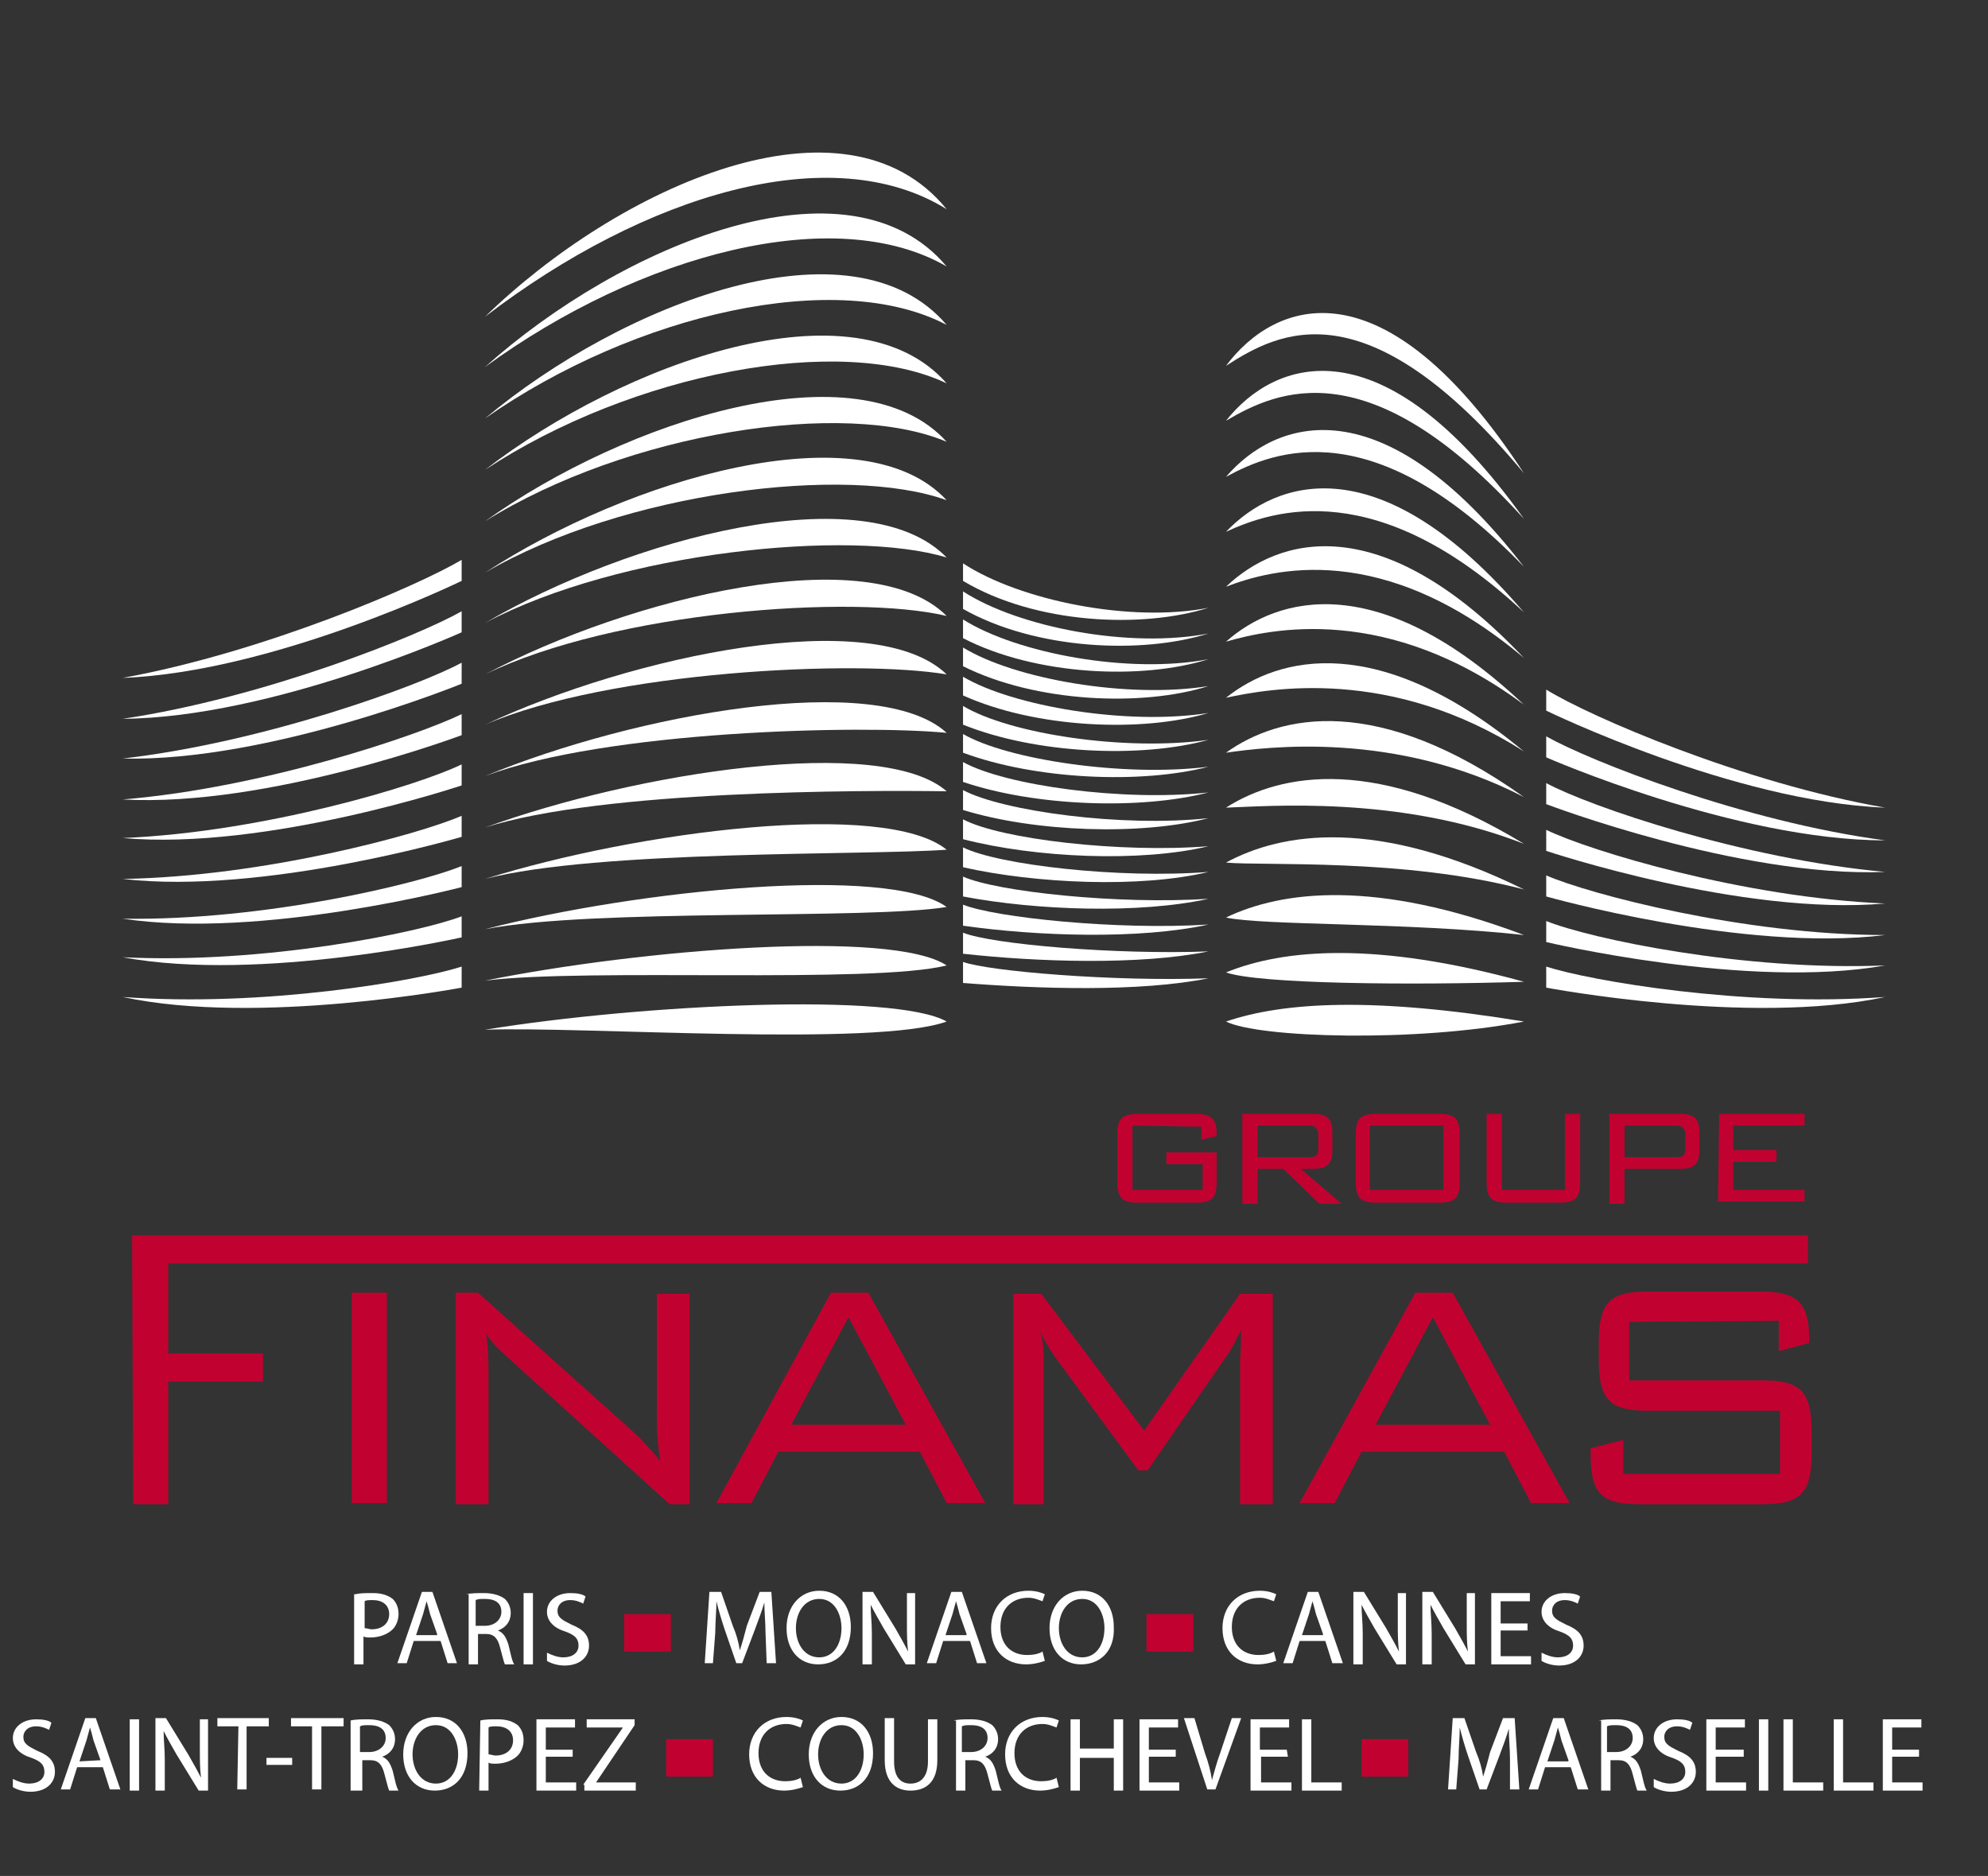 <?xml version="1.0" encoding="utf-8"?>
<!-- Generator: Adobe Illustrator 26.3.1, SVG Export Plug-In . SVG Version: 6.00 Build 0)  -->
<svg version="1.1" id="Calque_1" xmlns="http://www.w3.org/2000/svg" xmlns:xlink="http://www.w3.org/1999/xlink" x="0px" y="0px"
	 viewBox="0 0 170.1 160.5" style="enable-background:new 0 0 170.1 160.5;" xml:space="preserve">
<rect x="0" y="0" width="170.1" height="160.5" fill="#333333" stroke="none"/>
<style type="text/css">
	.st0{fill:#C10230;}
	.st1{fill:#FFFFFF;}
	.st2{enable-background:new    ;}
</style>
<g>
	<path class="st0" d="M11.3,105.7h143.4v2.4H14.4v7.7h8.1v2.4h-8.1v10.5h-3L11.3,105.7L11.3,105.7z"/>
	<path class="st0" d="M30.1,110.6h3v18h-3C30.1,128.6,30.1,110.6,30.1,110.6z"/>
	<path class="st0" d="M39,110.6h1.9l13.5,12.1c0.6,0.6,1.3,1.3,2.1,2.3c-0.3-1.7-0.3-3.1-0.3-4.4v-9.9H59v18h-1.7l-13.9-12.6
		c-0.5-0.5-1.2-1-1.8-2c0.2,1.3,0.2,2.6,0.2,4v10.6H39V110.6z"/>
	<path class="st0" d="M71.1,110.6h3.2l10,18H81l-2.3-4.4H66.6l-2.3,4.4h-3L71.1,110.6z M77.5,121.9l-4.9-9.2l-4.9,9.2H77.5z"/>
	<path class="st0" d="M89.3,116.5v12.2h-2.6v-18h2.4l8.8,11.7l8.2-11.7h2.8v18h-2.8v-12.2c0-0.4,0.1-1.3,0.1-2.7
		c-0.5,0.9-0.8,1.6-1.1,2l-6.9,10h-0.8l-7.2-9.8c-0.3-0.5-0.8-1.1-1.2-2.2C89.3,114.9,89.3,115.8,89.3,116.5z"/>
	<path class="st0" d="M121.1,110.6h3.2l10,18H131l-2.3-4.4h-12.2l-2.3,4.4h-3L121.1,110.6z M127.5,121.9l-4.9-9.2l-4.9,9.2H127.5z"
		/>
	<path class="st0" d="M139.4,113.1v5h11.4c3.3,0,4.2,1,4.2,4.3v2c0,3.3-0.9,4.3-4.2,4.3h-10.5c-3.3,0-4.2-0.9-4.2-4.3v-0.5l2.8-0.7
		v2.9h13.4v-5.4H141c-3.2,0-4.2-0.9-4.2-4.3v-1.6c0-3.4,1-4.3,4.2-4.3h9.6c3,0,4.2,0.8,4.2,4v0.4l-2.6,0.7V113L139.4,113.1
		L139.4,113.1z"/>
</g>
<g>
	<path class="st0" d="M96.9,96.3v5.5h6v-2.2h-3.1v-1h4.3v2.5c0,1.4-0.4,1.8-1.8,1.8h-4.9c-1.4,0-1.8-0.4-1.8-1.8v-4
		c0-1.4,0.4-1.8,1.8-1.8h4.9c1.3,0,1.8,0.4,1.8,1.7c0,0.1,0,0.1,0,0.2l-1.3,0.3v-1.1L96.9,96.3L96.9,96.3z"/>
	<path class="st0" d="M106.3,95.3h6.1c1.1,0,1.6,0.4,1.6,1.5v1.7c0,1.1-0.5,1.5-1.6,1.5h-1.1l3.5,3h-1.9l-3.1-3h-2.2v3h-1.3V95.3z
		 M107.6,96.3V99h4.4c0.6,0,0.8-0.1,0.8-0.8v-1.1c0-0.6-0.3-0.8-0.8-0.8C112,96.3,107.6,96.3,107.6,96.3z"/>
	<path class="st0" d="M117.8,95.3h5.3c1.4,0,1.8,0.4,1.8,1.8v4c0,1.4-0.4,1.8-1.8,1.8h-5.3c-1.4,0-1.8-0.4-1.8-1.8v-4
		C116,95.7,116.4,95.3,117.8,95.3z M123.5,101.8v-5.5h-6.3v5.5H123.5z"/>
	<path class="st0" d="M128.4,101.8h5.5v-6.5h1.3v5.8c0,1.4-0.4,1.8-1.8,1.8H129c-1.4,0-1.8-0.4-1.8-1.8v-5.8h1.3v6.5H128.4z"/>
	<path class="st0" d="M137.7,95.3h6.1c1.1,0,1.6,0.4,1.6,1.5v1.7c0,1.1-0.5,1.5-1.6,1.5H139v3h-1.3V95.3z M139,96.3V99h4.4
		c0.6,0,0.8-0.1,0.8-0.8v-1.1c0-0.6-0.3-0.8-0.8-0.8C143.4,96.3,139,96.3,139,96.3z"/>
	<path class="st0" d="M147.1,95.3h7.3v1h-6.1v2.1h3.7v1h-3.7v2.4h6.1v1H147L147.1,95.3L147.1,95.3z"/>
</g>
<g>
	<path class="st1" d="M81,87.4c-6.1,2.2-31,0.4-39.5,0.7C55,85.9,76.6,84.9,81,87.4z"/>
	<path class="st1" d="M81,82.6c-6.4,1.6-30.6,0.2-39.5,1.3C54.9,81.2,76.3,79.5,81,82.6z"/>
	<path class="st1" d="M81,77.6c-6.7,1.1-30.2,0.1-39.5,1.9C54.7,76.1,76,74,81,77.6z"/>
	<path class="st1" d="M81,72.7c-6.9,0.5-29.9,0-39.5,2.5C54.6,71.1,75.7,68.4,81,72.7z"/>
	<path class="st1" d="M81,67.7c-7.2-0.1-29.5-0.1-39.5,3.1C54.4,66.1,75.4,62.8,81,67.7z"/>
	<path class="st1" d="M81,62.7c-7.4-0.7-29.1-0.2-39.5,3.7C54.3,61.1,75.1,57.3,81,62.7z"/>
	<path class="st1" d="M81,57.7c-7.7-1.3-28.8-0.3-39.5,4.3C54.1,56.1,74.8,51.7,81,57.7z"/>
	<path class="st1" d="M81,52.7c-8-1.9-28.4-0.4-39.5,5C54,51.1,74.4,46.1,81,52.7z"/>
	<path class="st1" d="M81,47.7c-8.2-2.5-28-0.5-39.5,5.6C53.8,46.1,74.1,40.6,81,47.7z"/>
	<path class="st1" d="M81,42.8c-8.5-3.1-27.7-0.7-39.5,6.2C53.7,41,73.8,35,81,42.8z"/>
	<path class="st1" d="M81,37.8c-8.7-3.7-27.3-0.8-39.5,6.8C53.5,36,73.5,29.5,81,37.8z"/>
	<path class="st1" d="M81,32.8c-9-4.3-26.9-0.9-39.5,7.4C53.4,31,73.2,23.9,81,32.8z"/>
	<path class="st1" d="M81,27.8c-9.3-4.9-26.6-1-39.5,8C53.2,26,72.9,18.3,81,27.8z"/>
	<path class="st1" d="M81,22.8c-9.5-5.5-26.2-1.1-39.5,8.6C53.1,21,72.6,12.8,81,22.8z"/>
	<path class="st1" d="M81,17.9C72.3,7.2,52.9,16,41.5,27.1C55.2,16.6,71.2,11.8,81,17.9z"/>
</g>
<g>
	<path class="st1" d="M104.9,87.4c5-1.7,12.7-2.1,25.5,0C121.1,89.2,107.7,88.8,104.9,87.4z"/>
	<path class="st1" d="M104.9,83.2c4.9-2,12.8-2.7,25.5,0.8C120.8,84.3,107.8,84.2,104.9,83.2z"/>
	<path class="st1" d="M104.9,78.5c4.8-2.3,12.8-3.3,25.5,1.5C120.4,78.9,108,79.2,104.9,78.5z"/>
	<path class="st1" d="M104.9,73.8c4.8-2.6,12.9-3.9,25.5,2.3C120.1,73.4,108.1,74.1,104.9,73.8z"/>
	<path class="st1" d="M104.9,69.1c4.7-3,13-4.5,25.5,3.1C119.7,68,108.3,69,104.9,69.1z"/>
	<path class="st1" d="M104.9,64.4c4.6-3.3,13-5.1,25.5,3.8C119.4,62.5,108.4,63.9,104.9,64.4z"/>
	<path class="st1" d="M104.9,59.7c4.5-3.6,13.1-5.7,25.5,4.6C119,57,108.6,58.9,104.9,59.7z"/>
	<path class="st1" d="M104.9,54.9c4.4-3.9,13.1-6.3,25.5,5.4C118.7,51.6,108.7,53.8,104.9,54.9z"/>
	<path class="st1" d="M104.9,50.2c4.4-4.2,13.2-6.9,25.5,6.1C118.3,46.1,108.8,48.7,104.9,50.2z"/>
	<path class="st1" d="M104.9,45.5c4.3-4.5,13.2-7.5,25.5,6.9C117.9,40.7,109,43.6,104.9,45.5z"/>
	<path class="st1" d="M104.9,40.8c4.2-4.9,13.3-8.1,25.5,7.7C117.6,35.2,109.1,38.5,104.9,40.8z"/>
	<path class="st1" d="M104.9,36c4.1-5.2,13.3-8.7,25.5,8.4C117.2,29.8,109.3,33.4,104.9,36z"/>
	<path class="st1" d="M104.9,31.3c4.1-5.5,13.4-9.3,25.5,9.2C116.9,24.3,109.4,28.4,104.9,31.3z"/>
</g>
<g>
	<path class="st1" d="M82.4,82.3v1.8c6.3,0.5,15.1,0.8,21-0.4C95.3,84,84.6,83.1,82.4,82.3z"/>
	<path class="st1" d="M82.4,81.6v-1.8c2.5,1,13.1,1.9,21,1.6C97.5,82.6,88.7,82.3,82.4,81.6z"/>
	<path class="st1" d="M82.4,79.2v-1.8c2.7,1.1,13.2,2.2,21,1.7C97.5,80.4,88.7,80.1,82.4,79.2z"/>
	<path class="st1" d="M82.4,76.7V75c2.9,1.3,13.3,2.4,21,1.9C97.5,78.2,88.7,77.9,82.4,76.7z"/>
	<path class="st1" d="M82.4,74.2v-1.7c3,1.5,13.4,2.7,21,2.1C97.6,76,88.6,75.6,82.4,74.2z"/>
	<path class="st1" d="M82.4,71.8v-1.7c3.2,1.7,13.5,2.9,21,2.3C97.6,73.8,88.6,73.4,82.4,71.8z"/>
	<path class="st1" d="M82.4,69.3v-1.7c3.4,1.8,13.6,3.2,21,2.4C97.6,71.5,88.6,71.2,82.4,69.3z"/>
	<path class="st1" d="M82.4,66.9v-1.7c3.6,2,13.7,3.4,21,2.6C97.6,69.3,88.6,69,82.4,66.9z"/>
	<path class="st1" d="M82.4,64.4v-1.6c3.8,2.2,13.8,3.7,21,2.8C97.6,67.1,88.6,66.7,82.4,64.4z"/>
	<path class="st1" d="M82.4,62v-1.6c4,2.4,13.9,3.9,21,2.9C97.6,64.9,88.6,64.5,82.4,62z"/>
	<path class="st1" d="M82.4,59.5v-1.6c4.2,2.5,14,4.2,21,3.1C97.7,62.7,88.6,62.3,82.4,59.5z"/>
	<path class="st1" d="M82.4,57v-1.6c4.4,2.7,14.1,4.4,21,3.3C97.7,60.5,88.6,60.1,82.4,57z"/>
	<path class="st1" d="M82.4,54.6V53c4.6,2.9,14.2,4.7,21,3.4C97.7,58.2,88.6,57.8,82.4,54.6z"/>
	<path class="st1" d="M82.4,52.1v-1.5c4.8,3.1,14.3,4.9,21,3.6C97.7,56,88.6,55.6,82.4,52.1z"/>
	<path class="st1" d="M103.4,52c-5.7,1.8-14.8,1.4-21-2.3v-1.5C87.3,51.4,96.8,53.3,103.4,52z"/>
</g>
<g>
	<path class="st1" d="M132.3,82.7v1.8c0,0,17.4,3.3,29,0.8C149.2,86.2,136,83.9,132.3,82.7z"/>
	<path class="st1" d="M132.3,78.8v1.8c0,0,17.2,4.1,29,2C149.2,83.1,136,80.3,132.3,78.8z"/>
	<path class="st1" d="M132.3,74.9v1.8c0,0,16.9,4.8,29,3.3C149.2,80,136,76.5,132.3,74.9z"/>
	<path class="st1" d="M132.3,71v1.8c0,0,16.7,5.6,29,4.5C149.2,76.8,136,72.8,132.3,71z"/>
	<path class="st1" d="M132.3,67v1.8c0,0,16.5,6.3,29,5.8C149.2,73.5,136,69,132.3,67z"/>
	<path class="st1" d="M132.3,63v1.8c0,0,16.2,7.1,29,7.1C149.2,70.3,136,65.1,132.3,63z"/>
	<path class="st1" d="M132.3,59v1.8c0,0,16,7.8,29,8.3C149.2,67,136,61.3,132.3,59z"/>
</g>
<g>
	<path class="st1" d="M39.5,82.7v1.8c0,0-17.4,3.3-29,0.8C22.6,86.2,35.8,83.9,39.5,82.7z"/>
	<path class="st1" d="M39.5,78.4v1.8c0,0-17.2,3.9-29,1.7C22.6,82.5,35.8,79.8,39.5,78.4z"/>
	<path class="st1" d="M39.5,74.1v1.8c0,0-17.1,4.5-29,2.7C22.6,78.8,35.8,75.6,39.5,74.1z"/>
	<path class="st1" d="M39.5,69.8v1.8c0,0-16.9,5-29,3.6C22.6,75,35.8,71.4,39.5,69.8z"/>
	<path class="st1" d="M39.5,65.4v1.8c0,0-16.7,5.6-29,4.5C22.6,71.2,35.8,67.2,39.5,65.4z"/>
	<path class="st1" d="M39.5,61.1v1.8c0,0-16.5,6.2-29,5.5C22.6,67.4,35.8,62.9,39.5,61.1z"/>
	<path class="st1" d="M39.5,56.7v1.8c0,0-16.4,6.7-29,6.4C22.6,63.5,35.8,58.7,39.5,56.7z"/>
	<path class="st1" d="M39.5,52.3v1.8c0,0-16.2,7.3-29,7.4C22.6,59.7,35.8,54.4,39.5,52.3z"/>
	<path class="st1" d="M39.5,47.9v1.8c0,0-16,7.8-29,8.3C22.6,55.8,35.8,50.1,39.5,47.9z"/>
</g>
<g class="st2">
	<path class="st1" d="M30.4,136.4c0.4-0.1,0.9-0.1,1.5-0.1c0.8,0,1.3,0.2,1.7,0.5c0.3,0.3,0.5,0.7,0.5,1.3c0,0.5-0.2,1-0.5,1.3
		c-0.4,0.4-1.1,0.7-1.9,0.7c-0.2,0-0.5,0-0.6-0.1v2.4h-0.8v-6H30.4z M31.2,139.3c0.2,0,0.4,0.1,0.6,0.1c0.9,0,1.5-0.5,1.5-1.3
		s-0.6-1.2-1.4-1.2c-0.3,0-0.6,0-0.7,0.1C31.2,137,31.2,139.3,31.2,139.3z"/>
	<path class="st1" d="M35.4,140.4l-0.6,1.9H34l2.1-6.1H37l2.1,6.1h-0.8l-0.6-1.9H35.4z M37.4,139.8l-0.6-1.7
		c-0.1-0.4-0.2-0.8-0.3-1.1l0,0c-0.1,0.4-0.2,0.7-0.3,1.1l-0.6,1.8h1.8V139.8z"/>
	<path class="st1" d="M39.9,136.4c0.4-0.1,1-0.1,1.5-0.1c0.8,0,1.4,0.2,1.8,0.5c0.3,0.3,0.5,0.7,0.5,1.2c0,0.8-0.5,1.3-1.1,1.5l0,0
		c0.5,0.2,0.7,0.6,0.9,1.2c0.2,0.8,0.3,1.4,0.5,1.7h-0.8c-0.1-0.2-0.2-0.7-0.4-1.4c-0.2-0.8-0.5-1.2-1.2-1.2h-0.7v2.6h-0.8v-6H39.9z
		 M40.7,139.1h0.8c0.8,0,1.4-0.5,1.4-1.2c0-0.8-0.6-1.1-1.4-1.1c-0.4,0-0.6,0-0.8,0.1V139.1z"/>
	<path class="st1" d="M45.6,136.3v6.1h-0.8v-6.1H45.6z"/>
	<path class="st1" d="M46.8,141.4c0.4,0.2,0.9,0.4,1.4,0.4c0.8,0,1.3-0.4,1.3-1s-0.3-0.9-1.1-1.2c-1-0.3-1.6-0.9-1.6-1.7
		c0-0.9,0.8-1.6,2-1.6c0.6,0,1.1,0.1,1.3,0.3l-0.2,0.6c-0.2-0.1-0.6-0.3-1.1-0.3c-0.8,0-1.1,0.5-1.1,0.9c0,0.6,0.4,0.8,1.2,1.2
		c1,0.4,1.5,0.9,1.5,1.8c0,0.9-0.7,1.7-2.1,1.7c-0.6,0-1.2-0.2-1.5-0.4L46.8,141.4z"/>
</g>
<g class="st2">
	<path class="st1" d="M65.5,139.7c0-0.8-0.1-1.9-0.1-2.6l0,0c-0.2,0.7-0.5,1.5-0.8,2.3l-1.1,2.9H63l-1-2.9c-0.3-0.9-0.5-1.6-0.7-2.4
		l0,0c0,0.8-0.1,1.8-0.1,2.7l-0.2,2.6h-0.7l0.4-6.1h1l1,2.9c0.3,0.7,0.5,1.4,0.6,2.1l0,0c0.2-0.6,0.4-1.3,0.6-2.1l1.1-2.9h1l0.4,6.1
		h-0.8L65.5,139.7z"/>
	<path class="st1" d="M70,142.4c-1.6,0-2.7-1.2-2.7-3.1c0-1.9,1.2-3.2,2.8-3.2c1.7,0,2.7,1.3,2.7,3.1
		C72.8,141.3,71.6,142.4,70,142.4L70,142.4z M70.1,141.8c1.2,0,1.9-1.1,1.9-2.5c0-1.2-0.6-2.5-1.9-2.5s-2,1.2-2,2.5
		S68.8,141.8,70.1,141.8L70.1,141.8z"/>
	<path class="st1" d="M73.8,142.3v-6.1h0.9l1.9,3.1c0.4,0.7,0.8,1.4,1.1,2l0,0c-0.1-0.8-0.1-1.5-0.1-2.5v-2.5h0.7v6.1h-0.8l-1.9-3.1
		c-0.4-0.7-0.8-1.4-1.1-2l0,0c0,0.8,0.1,1.5,0.1,2.5v2.6h-0.8V142.3z"/>
	<path class="st1" d="M80.7,140.4l-0.6,1.9h-0.8l2.1-6.1h0.9l2.1,6.1h-0.8l-0.6-1.9H80.7z M82.7,139.8l-0.6-1.7
		c-0.1-0.4-0.2-0.8-0.3-1.1l0,0c-0.1,0.4-0.2,0.7-0.3,1.1l-0.6,1.8h1.8V139.8z"/>
	<path class="st1" d="M89.4,142.1c-0.3,0.1-0.9,0.3-1.6,0.3c-1.7,0-3-1.1-3-3.1c0-1.9,1.3-3.2,3.2-3.2c0.7,0,1.2,0.2,1.4,0.3
		l-0.2,0.6c-0.3-0.1-0.7-0.3-1.2-0.3c-1.4,0-2.4,0.9-2.4,2.5c0,1.5,0.9,2.4,2.3,2.4c0.5,0,1-0.1,1.3-0.3L89.4,142.1z"/>
	<path class="st1" d="M92.5,142.4c-1.6,0-2.7-1.2-2.7-3.1c0-1.9,1.2-3.2,2.8-3.2c1.7,0,2.7,1.3,2.7,3.1
		C95.4,141.3,94.1,142.4,92.5,142.4L92.5,142.4z M92.6,141.8c1.2,0,1.9-1.1,1.9-2.5c0-1.2-0.6-2.5-1.9-2.5s-2,1.2-2,2.5
		S91.3,141.8,92.6,141.8L92.6,141.8z"/>
</g>
<g class="st2">
	<path class="st0" d="M102.1,138.1v3.2h-4v-3.2H102.1z"/>
</g>
<g class="st2">
	<path class="st0" d="M57.4,138.1v3.2h-4v-3.2H57.4z"/>
</g>
<g class="st2">
	<path class="st1" d="M109.2,142.1c-0.3,0.1-0.9,0.3-1.6,0.3c-1.7,0-3-1.1-3-3.1c0-1.9,1.3-3.2,3.2-3.2c0.7,0,1.2,0.2,1.4,0.3
		L109,137c-0.3-0.1-0.7-0.3-1.2-0.3c-1.4,0-2.4,0.9-2.4,2.5c0,1.5,0.9,2.4,2.3,2.4c0.5,0,1-0.1,1.3-0.3L109.2,142.1z"/>
	<path class="st1" d="M111.2,140.4l-0.6,1.9h-0.8l2.1-6.1h0.9l2.1,6.1H114l-0.6-1.9H111.2z M113.2,139.8l-0.6-1.7
		c-0.1-0.4-0.2-0.8-0.3-1.1l0,0c-0.1,0.4-0.2,0.7-0.3,1.1l-0.6,1.8h1.8V139.8z"/>
	<path class="st1" d="M115.8,142.3v-6.1h0.9l1.9,3.1c0.4,0.7,0.8,1.4,1.1,2l0,0c-0.1-0.8-0.1-1.5-0.1-2.5v-2.5h0.7v6.1h-0.8
		l-1.9-3.1c-0.4-0.7-0.8-1.4-1.1-2l0,0c0,0.8,0.1,1.5,0.1,2.5v2.6h-0.8V142.3z"/>
	<path class="st1" d="M121.7,142.3v-6.1h0.9l1.9,3.1c0.4,0.7,0.8,1.4,1.1,2l0,0c-0.1-0.8-0.1-1.5-0.1-2.5v-2.5h0.7v6.1h-0.8
		l-1.9-3.1c-0.4-0.7-0.8-1.4-1.1-2l0,0c0,0.8,0.1,1.5,0.1,2.5v2.6h-0.8V142.3z"/>
	<path class="st1" d="M130.7,139.5h-2.3v2.2h2.6v0.7h-3.4v-6.1h3.3v0.7h-2.5v1.9h2.3V139.5z"/>
	<path class="st1" d="M131.9,141.4c0.4,0.2,0.9,0.4,1.4,0.4c0.8,0,1.3-0.4,1.3-1s-0.3-0.9-1.1-1.2c-1-0.3-1.6-0.9-1.6-1.7
		c0-0.9,0.8-1.6,2-1.6c0.6,0,1.1,0.1,1.3,0.3l-0.2,0.6c-0.2-0.1-0.6-0.3-1.1-0.3c-0.8,0-1.1,0.5-1.1,0.9c0,0.6,0.4,0.8,1.2,1.2
		c1,0.4,1.5,0.9,1.5,1.8c0,0.9-0.7,1.7-2.1,1.7c-0.6,0-1.2-0.2-1.5-0.4L131.9,141.4z"/>
</g>
<g class="st2">
	<path class="st1" d="M1.1,152.2c0.4,0.2,0.9,0.4,1.4,0.4c0.8,0,1.3-0.4,1.3-1s-0.3-0.9-1.1-1.2c-1-0.3-1.6-0.9-1.6-1.7
		c0-0.9,0.8-1.6,2-1.6c0.6,0,1.1,0.1,1.3,0.3L4.2,148c-0.2-0.1-0.6-0.3-1.1-0.3c-0.8,0-1.1,0.5-1.1,0.9c0,0.6,0.4,0.8,1.2,1.2
		c1,0.4,1.5,0.9,1.5,1.8c0,0.9-0.7,1.7-2.1,1.7c-0.6,0-1.2-0.2-1.5-0.4L1.1,152.2z"/>
	<path class="st1" d="M6.6,151.2L6,153.1H5.2l2.1-6.1h0.9l2.1,6.1H9.4l-0.6-1.9L6.6,151.2L6.6,151.2z M8.6,150.6L8,148.9
		c-0.1-0.4-0.2-0.8-0.3-1.1l0,0c-0.1,0.4-0.2,0.7-0.3,1.1l-0.6,1.8L8.6,150.6L8.6,150.6z"/>
	<path class="st1" d="M11.9,147.1v6.1h-0.8v-6.1H11.9z"/>
	<path class="st1" d="M13.3,153.1V147h0.9l1.9,3.1c0.4,0.7,0.8,1.4,1.1,2l0,0c-0.1-0.8-0.1-1.5-0.1-2.5v-2.5h0.7v6.1H17l-1.9-3.1
		c-0.4-0.7-0.8-1.4-1.1-2l0,0c0,0.8,0.1,1.5,0.1,2.5v2.6h-0.8V153.1z"/>
	<path class="st1" d="M20.4,147.7h-1.8V147H23v0.7h-1.9v5.4h-0.8L20.4,147.7L20.4,147.7z"/>
	<path class="st1" d="M25,150.4v0.6h-2.2v-0.6H25z"/>
	<path class="st1" d="M26.7,147.7h-1.8V147h4.5v0.7h-1.9v5.4h-0.8C26.7,153.1,26.7,147.7,26.7,147.7z"/>
	<path class="st1" d="M30,147.2c0.4-0.1,1-0.1,1.5-0.1c0.8,0,1.4,0.2,1.8,0.5c0.3,0.3,0.5,0.7,0.5,1.2c0,0.8-0.5,1.3-1.1,1.5l0,0
		c0.5,0.2,0.7,0.6,0.9,1.2c0.2,0.8,0.3,1.4,0.5,1.7h-0.8c-0.1-0.2-0.2-0.7-0.4-1.4c-0.2-0.8-0.5-1.2-1.2-1.2H31v2.6h-1V147.2z
		 M30.8,149.9h0.8c0.8,0,1.4-0.5,1.4-1.2c0-0.8-0.6-1.1-1.4-1.1c-0.4,0-0.6,0-0.8,0.1C30.8,147.7,30.8,149.9,30.8,149.9z"/>
	<path class="st1" d="M37.2,153.2c-1.6,0-2.7-1.2-2.7-3.1c0-1.9,1.2-3.2,2.8-3.2c1.7,0,2.7,1.3,2.7,3.1
		C40,152.1,38.8,153.2,37.2,153.2L37.2,153.2z M37.3,152.6c1.2,0,1.9-1.1,1.9-2.5c0-1.2-0.6-2.5-1.9-2.5c-1.3,0-2,1.2-2,2.5
		C35.3,151.4,36,152.6,37.3,152.6L37.3,152.6z"/>
	<path class="st1" d="M41.1,147.2c0.4-0.1,0.9-0.1,1.5-0.1c0.8,0,1.3,0.2,1.7,0.5c0.3,0.3,0.5,0.7,0.5,1.3c0,0.5-0.2,1-0.5,1.3
		c-0.4,0.4-1.1,0.7-1.9,0.7c-0.2,0-0.5,0-0.6-0.1v2.4H41L41.1,147.2L41.1,147.2z M41.8,150.1c0.2,0,0.4,0.1,0.6,0.1
		c0.9,0,1.5-0.5,1.5-1.3s-0.6-1.2-1.4-1.2c-0.3,0-0.6,0-0.7,0.1C41.8,147.8,41.8,150.1,41.8,150.1z"/>
	<path class="st1" d="M49,150.3h-2.3v2.2h2.6v0.7h-3.4v-6.1h3.3v0.7h-2.5v1.9H49V150.3z"/>
	<path class="st1" d="M49.9,152.7l3.4-4.9l0,0h-3.1v-0.7h4.1v0.5l-3.3,4.9l0,0h3.4v0.7H50v-0.5H49.9z"/>
</g>
<g class="st2">
	<path class="st1" d="M68.7,152.9c-0.3,0.1-0.9,0.3-1.6,0.3c-1.7,0-3-1.1-3-3.1c0-1.9,1.3-3.2,3.2-3.2c0.7,0,1.2,0.2,1.4,0.3
		l-0.2,0.6c-0.3-0.1-0.7-0.3-1.2-0.3c-1.4,0-2.4,0.9-2.4,2.5c0,1.5,0.9,2.4,2.3,2.4c0.5,0,1-0.1,1.3-0.3L68.7,152.9z"/>
	<path class="st1" d="M71.9,153.2c-1.6,0-2.7-1.2-2.7-3.1c0-1.9,1.2-3.2,2.8-3.2c1.7,0,2.7,1.3,2.7,3.1
		C74.7,152.1,73.5,153.2,71.9,153.2L71.9,153.2z M72,152.6c1.2,0,1.9-1.1,1.9-2.5c0-1.2-0.6-2.5-1.9-2.5s-2,1.2-2,2.5
		C70,151.4,70.7,152.6,72,152.6L72,152.6z"/>
	<path class="st1" d="M76.5,147.1v3.6c0,1.4,0.6,1.9,1.4,1.9c0.9,0,1.5-0.6,1.5-1.9v-3.6h0.8v3.5c0,1.9-1,2.6-2.3,2.6
		c-1.2,0-2.2-0.7-2.2-2.6V147h0.8V147.1z"/>
	<path class="st1" d="M81.6,147.2c0.4-0.1,1-0.1,1.5-0.1c0.8,0,1.4,0.2,1.8,0.5c0.3,0.3,0.5,0.7,0.5,1.2c0,0.8-0.5,1.3-1.1,1.5l0,0
		c0.5,0.2,0.7,0.6,0.9,1.2c0.2,0.8,0.3,1.4,0.5,1.7h-0.8c-0.1-0.2-0.2-0.7-0.4-1.4c-0.2-0.8-0.5-1.2-1.2-1.2h-0.7v2.6h-0.8v-6H81.6z
		 M82.3,149.9h0.8c0.8,0,1.4-0.5,1.4-1.2c0-0.8-0.6-1.1-1.4-1.1c-0.4,0-0.6,0-0.8,0.1V149.9z"/>
	<path class="st1" d="M90.6,152.9c-0.3,0.1-0.9,0.3-1.6,0.3c-1.7,0-3-1.1-3-3.1c0-1.9,1.3-3.2,3.2-3.2c0.7,0,1.2,0.2,1.4,0.3
		l-0.2,0.6c-0.3-0.1-0.7-0.3-1.2-0.3c-1.4,0-2.4,0.9-2.4,2.5c0,1.5,0.9,2.4,2.3,2.4c0.5,0,1-0.1,1.3-0.3L90.6,152.9z"/>
	<path class="st1" d="M92.4,147.1v2.5h2.9v-2.5h0.8v6.1h-0.8v-2.8h-2.9v2.8h-0.8v-6.1H92.4z"/>
	<path class="st1" d="M100.6,150.3h-2.3v2.2h2.6v0.7h-3.4v-6.1h3.3v0.7h-2.5v1.9h2.3V150.3z"/>
	<path class="st1" d="M103.3,153.1l-2-6.1h0.9l0.9,3c0.3,0.8,0.5,1.6,0.6,2.3l0,0c0.2-0.7,0.4-1.5,0.7-2.3l1-3h0.8l-2.2,6.1H103.3z"
		/>
	<path class="st1" d="M110.2,150.3h-2.3v2.2h2.6v0.7H107v-6.1h3.3v0.7h-2.5v1.9h2.3L110.2,150.3L110.2,150.3z"/>
	<path class="st1" d="M111.4,147.1h0.8v5.4h2.6v0.7h-3.4V147.1z"/>
</g>
<g class="st2">
	<path class="st1" d="M129.2,150.5c0-0.8-0.1-1.9-0.1-2.6l0,0c-0.2,0.7-0.5,1.5-0.8,2.3l-1.1,2.9h-0.6l-1-2.9
		c-0.3-0.9-0.5-1.6-0.7-2.4l0,0c0,0.8-0.1,1.8-0.1,2.7l-0.2,2.6h-0.7l0.4-6.1h1l1,2.9c0.3,0.7,0.5,1.4,0.6,2.1l0,0
		c0.2-0.6,0.4-1.3,0.6-2.1l1.1-2.9h1l0.4,6.1h-0.8V150.5z"/>
	<path class="st1" d="M132.2,151.2l-0.6,1.9h-0.8l2.1-6.1h0.9l2.1,6.1H135l-0.6-1.9H132.2z M134.2,150.6l-0.6-1.7
		c-0.1-0.4-0.2-0.8-0.3-1.1l0,0c-0.1,0.4-0.2,0.7-0.3,1.1l-0.6,1.8h1.8V150.6z"/>
	<path class="st1" d="M136.8,147.2c0.4-0.1,1-0.1,1.5-0.1c0.8,0,1.4,0.2,1.8,0.5c0.3,0.3,0.5,0.7,0.5,1.2c0,0.8-0.5,1.3-1.1,1.5l0,0
		c0.5,0.2,0.7,0.6,0.9,1.2c0.2,0.8,0.3,1.4,0.5,1.7h-0.8c-0.1-0.2-0.2-0.7-0.4-1.4c-0.2-0.8-0.5-1.2-1.2-1.2h-0.7v2.6H137v-6H136.8z
		 M137.5,149.9h0.8c0.8,0,1.4-0.5,1.4-1.2c0-0.8-0.6-1.1-1.4-1.1c-0.4,0-0.6,0-0.8,0.1V149.9z"/>
	<path class="st1" d="M141.5,152.2c0.4,0.2,0.9,0.4,1.4,0.4c0.8,0,1.3-0.4,1.3-1s-0.3-0.9-1.1-1.2c-1-0.3-1.6-0.9-1.6-1.7
		c0-0.9,0.8-1.6,2-1.6c0.6,0,1.1,0.1,1.3,0.3l-0.2,0.6c-0.2-0.1-0.6-0.3-1.1-0.3c-0.8,0-1.1,0.5-1.1,0.9c0,0.6,0.4,0.8,1.2,1.2
		c1,0.4,1.5,0.9,1.5,1.8c0,0.9-0.7,1.7-2.1,1.7c-0.6,0-1.2-0.2-1.5-0.4L141.5,152.2z"/>
	<path class="st1" d="M149.2,150.3h-2.4v2.2h2.6v0.7H146v-6.1h3.3v0.7h-2.5v1.9h2.4V150.3z"/>
	<path class="st1" d="M151.3,147.1v6.1h-0.8v-6.1H151.3z"/>
	<path class="st1" d="M152.6,147.1h0.8v5.4h2.6v0.7h-3.4L152.6,147.1L152.6,147.1z"/>
	<path class="st1" d="M156.9,147.1h0.8v5.4h2.6v0.7h-3.4L156.9,147.1L156.9,147.1z"/>
	<path class="st1" d="M164.2,150.3h-2.3v2.2h2.6v0.7h-3.4v-6.1h3.3v0.7h-2.5v1.9h2.3L164.2,150.3L164.2,150.3z"/>
</g>
<g class="st2">
	<path class="st0" d="M120.5,148.8v3.2h-4v-3.2H120.5z"/>
</g>
<g class="st2">
	<path class="st0" d="M61,148.8v3.2h-4v-3.2H61z"/>
</g>
</svg>
